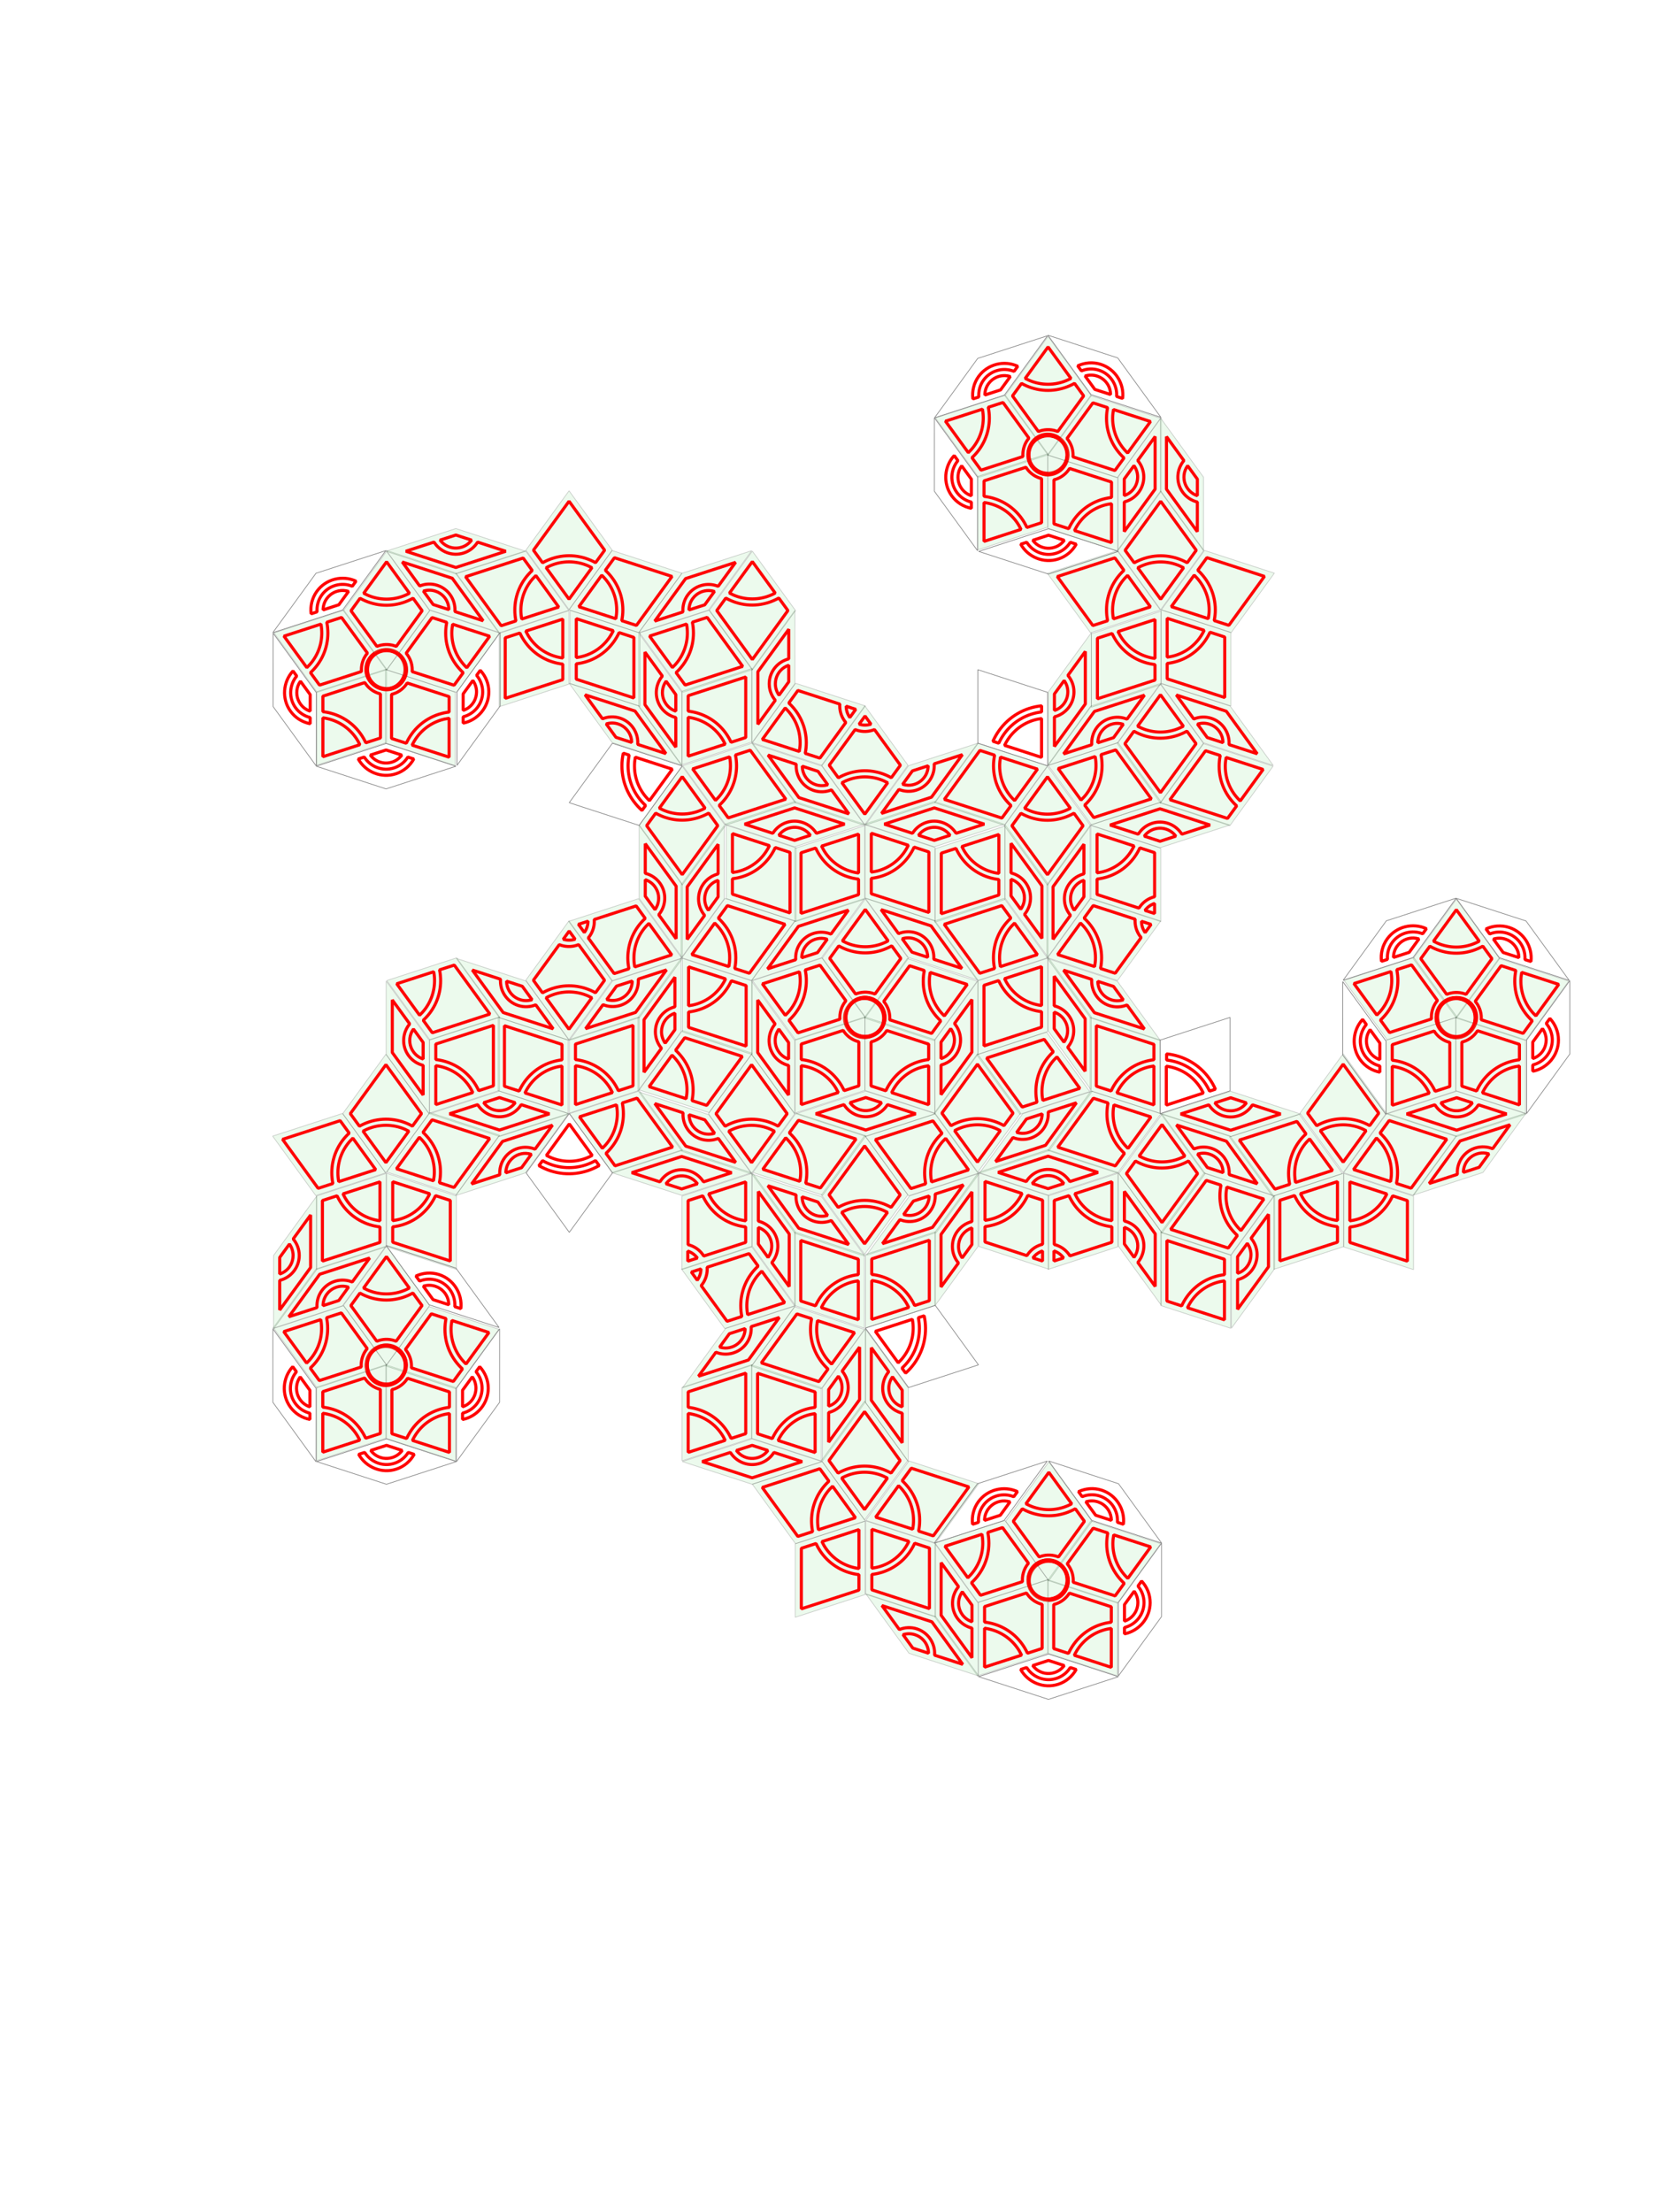 <?xml version="1.0" encoding="UTF-8" standalone="no"?>
<!-- Created with Inkscape (http://www.inkscape.org/) -->

<svg
   xmlns:dc="http://purl.org/dc/elements/1.1/"
   xmlns:cc="http://creativecommons.org/ns#"
   xmlns:rdf="http://www.w3.org/1999/02/22-rdf-syntax-ns#"
   xmlns:svg="http://www.w3.org/2000/svg"
   xmlns="http://www.w3.org/2000/svg"
   xmlns:xlink="http://www.w3.org/1999/xlink"
   xmlns:sodipodi="http://sodipodi.sourceforge.net/DTD/sodipodi-0.dtd"
   xmlns:inkscape="http://www.inkscape.org/namespaces/inkscape"
   width="6in"
   height="8in"
   viewBox="0 0 540 720"
   id="svg4136"
   version="1.1"
   inkscape:version="0.91 r13725"
   sodipodi:docname="penrose-curves-c6.svg">
  <defs
     id="defs4138" />
  <sodipodi:namedview
     id="base"
     pagecolor="#ffffff"
     bordercolor="#666666"
     borderopacity="1.0"
     inkscape:pageopacity="0.0"
     inkscape:pageshadow="2"
     inkscape:zoom="15.839192"
     inkscape:cx="-255.28867"
     inkscape:cy="296.9732"
     inkscape:document-units="px"
     inkscape:current-layer="g11011"
     showgrid="false"
     units="in"
     height="12in"
     width="8in"
     inkscape:object-paths="true"
     inkscape:snap-intersection-paths="true"
     inkscape:object-nodes="true"
     inkscape:snap-smooth-nodes="true"
     inkscape:snap-object-midpoints="true"
     inkscape:snap-center="true"
     inkscape:snap-global="true"
     inkscape:window-width="1912"
     inkscape:window-height="1057"
     inkscape:window-x="0"
     inkscape:window-y="0"
     inkscape:window-maximized="1" />
  <g
     inkscape:label="Calque 1"
     inkscape:groupmode="layer"
     id="layer1"
     transform="translate(0,-332.362)"
     style="display:inline">
    <use
       x="0"
       y="0"
       xlink:href="#g11011"
       inkscape:transform-center-x="561.91671"
       inkscape:transform-center-y="79.971077"
       id="use11642"
       transform="matrix(0.309,0.951,-0.951,0.309,825.558,190.695)"
       width="100%"
       height="100%"
       style="opacity:1" />
    <use
       x="0"
       y="0"
       xlink:href="#g11011"
       inkscape:transform-center-x="204.06451"
       inkscape:transform-center-y="-438.72823"
       id="use11644"
       transform="matrix(-0.809,0.588,-0.588,-0.809,899.308,1034.774)"
       width="100%"
       height="100%"
       style="opacity:1" />
    <use
       x="0"
       y="0"
       xlink:href="#g11011"
       inkscape:transform-center-x="-300.37416"
       inkscape:transform-center-y="-378.41175"
       id="use11646"
       transform="matrix(-0.809,-0.588,0.588,-0.809,119.33,1365.75)"
       width="100%"
       height="100%"
       style="opacity:1" />
    <use
       x="0"
       y="0"
       xlink:href="#g11011"
       inkscape:transform-center-x="-532.14816"
       inkscape:transform-center-y="196.88025"
       id="use11648"
       transform="matrix(0.309,-0.951,0.951,0.309,-436.473,726.224)"
       width="100%"
       height="100%"
       style="opacity:1" />
    <g
       id="g11011"
       inkscape:label="#g11667"
       transform="matrix(1,0,0,-1,0,1340.991)"
       style="opacity:1">
      <g
         id="g10663-3-4-2"
         style="display:inline;opacity:1"
         transform="matrix(-0.809,0.588,0.588,0.809,-482.922,130.557)">
        <path
           transform="translate(0,27.638)"
           style="display:inline;fill:#a0e6a7;fill-opacity:1;fill-rule:evenodd;stroke:#000000;stroke-width:0.218px;stroke-linecap:butt;stroke-linejoin:bevel;stroke-opacity:1;opacity:0.2"
           d="m 185.237,708.795 14.051,-19.34 22.735,7.387 -14.051,19.34 z"
           id="path10114-6-7-9-6"
           inkscape:connector-curvature="0" />
        <path
           style="color:#000000;font-style:normal;font-variant:normal;font-weight:normal;font-stretch:normal;font-size:medium;line-height:normal;font-family:sans-serif;text-indent:0;text-align:start;text-decoration:none;text-decoration-line:none;text-decoration-style:solid;text-decoration-color:#000000;letter-spacing:normal;word-spacing:normal;text-transform:none;direction:ltr;block-progression:tb;writing-mode:lr-tb;baseline-shift:baseline;text-anchor:start;white-space:normal;clip-rule:nonzero;display:inline;overflow:visible;visibility:visible;opacity:1;isolation:auto;mix-blend-mode:normal;color-interpolation:sRGB;color-interpolation-filters:linearRGB;solid-color:#000000;solid-opacity:1;fill:none;fill-opacity:1;fill-rule:evenodd;stroke:#ff0000;stroke-width:1;stroke-linecap:butt;stroke-linejoin:bevel;stroke-miterlimit:4;stroke-dasharray:none;stroke-dashoffset:0;stroke-opacity:1;color-rendering:auto;image-rendering:auto;shape-rendering:auto;text-rendering:auto;enable-background:accumulate"
           d="m 200.053,719.443 -11.58,15.938 18.735,6.088 2.966,-4.082 c -3.494,-3.209 -5.701,-7.798 -5.701,-12.907 0,-1.194 0.123,-2.36 0.351,-3.488 l -4.772,-1.55 -11.58,15.938 m 22.874,0.392 7.44,-10.241 -12.04,-3.912 c -0.172,0.929 -0.273,1.882 -0.273,2.861 3e-5,4.457 1.877,8.46 4.873,11.293 l 7.44,-10.241"
           id="path10114-6-7-9-6-5-2-3-9-3-22-3"
           inkscape:connector-curvature="0"
           sodipodi:nodetypes="ccccsccccccscc" />
      </g>
      <g
         id="g10524-2-1-4-6"
         style="display:inline;opacity:1;stroke-linejoin:bevel"
         transform="matrix(-0.809,0.588,-0.588,-0.809,389.296,1307.158)">
        <path
           style="display:inline;opacity:0.2;fill:#a0e6a7;fill-opacity:1;fill-rule:evenodd;stroke:#000000;stroke-width:0.218px;stroke-linecap:butt;stroke-linejoin:bevel;stroke-opacity:1"
           d="m 236.074,740.087 10e-6,-23.905 -14.051,-19.34 1e-5,23.905 z"
           id="path10106-2-6-8-9-8-1"
           inkscape:connector-curvature="0" />
        <path
           id="path10106-2-6-8-9-8-1-6-2"
           style="color:#000000;font-style:normal;font-variant:normal;font-weight:normal;font-stretch:normal;font-size:medium;line-height:normal;font-family:sans-serif;text-indent:0;text-align:start;text-decoration:none;text-decoration-line:none;text-decoration-style:solid;text-decoration-color:#000000;letter-spacing:normal;word-spacing:normal;text-transform:none;direction:ltr;block-progression:tb;writing-mode:lr-tb;baseline-shift:baseline;text-anchor:start;white-space:normal;clip-rule:nonzero;display:inline;overflow:visible;visibility:visible;opacity:1;isolation:auto;mix-blend-mode:normal;color-interpolation:sRGB;color-interpolation-filters:linearRGB;solid-color:#000000;solid-opacity:1;fill:none;fill-opacity:1;fill-rule:evenodd;stroke:#ff0000;stroke-width:1;stroke-linecap:butt;stroke-linejoin:bevel;stroke-miterlimit:4;stroke-dasharray:none;stroke-dashoffset:0;stroke-opacity:1;color-rendering:auto;image-rendering:auto;shape-rendering:auto;text-rendering:auto;enable-background:accumulate"
           d="m 224.023,702.998 10.052,13.834 -1.9e-4,17.1 -5.67,-7.804 c 1.23,-1.455 1.975,-3.332 1.975,-5.38 0,-3.913 -2.716,-7.203 -6.357,-8.104 l -6.9e-4,-9.645 10.052,13.834 m -10.052,3.266 -0.001,-5.385 c 0.559,0.184 1.083,0.438 1.561,0.76 1.69,1.14 2.799,3.074 2.799,5.276 1e-5,1.387 -0.445,2.663 -1.193,3.706 l -3.165,-4.356 -10e-4,-5.385 c 0.559,0.184 1.083,0.438 1.561,0.76 1.69,1.14 2.799,3.074 2.799,5.276 1e-5,1.387 -0.445,2.663 -1.193,3.706 l -3.165,-4.356 -0.001,-5.385"
           inkscape:connector-curvature="0"
           sodipodi:nodetypes="ccccsccccccsccccsccc" />
      </g>
      <use
         height="100%"
         width="100%"
         transform="translate(481.451,-157.742)"
         id="use10956"
         xlink:href="#g10524-2-1-4-6"
         y="0"
         x="0"
         style="opacity:1" />
      <use
         height="100%"
         width="100%"
         transform="matrix(0.809,0.588,-0.588,0.809,911.478,150.593)"
         id="use10973"
         xlink:href="#g10663-3-4-2"
         y="0"
         x="0"
         style="opacity:1" />
      <use
         height="100%"
         width="100%"
         transform="matrix(0.809,-0.588,0.588,0.809,-70.386,-84.415)"
         id="use10975"
         xlink:href="#g10663-3-4-2"
         y="0"
         x="0"
         style="opacity:1" />
      <use
         height="100%"
         width="100%"
         transform="matrix(-0.309,-0.951,0.951,-0.309,-597.325,776.739)"
         id="use10977"
         xlink:href="#g10663-3-4-2"
         y="0"
         x="0"
         style="opacity:1" />
      <use
         height="100%"
         width="100%"
         transform="matrix(0.809,0.588,-0.588,0.809,897.427,107.349)"
         id="use10987"
         xlink:href="#g10524-2-1-4-6"
         y="0"
         x="0"
         style="opacity:1" />
      <use
         height="100%"
         width="100%"
         transform="matrix(0.809,0.588,-0.588,0.809,911.478,150.593)"
         id="use10989"
         xlink:href="#g10524-2-1-4-6"
         y="0"
         x="0"
         style="opacity:1" />
      <use
         height="100%"
         width="100%"
         transform="matrix(0.309,-0.951,0.951,0.309,-510.542,272.504)"
         id="use10991"
         xlink:href="#g10663-3-4-2"
         y="0"
         x="0"
         style="opacity:1" />
      <use
         height="100%"
         width="100%"
         transform="matrix(-0.309,-0.951,0.951,-0.309,-670.879,776.74)"
         id="use10993"
         xlink:href="#g10524-2-1-4-6"
         y="0"
         x="0"
         style="opacity:1" />
      <use
         height="100%"
         width="100%"
         transform="matrix(-1,0,0,-1,-14.687,1543.998)"
         id="use10995"
         xlink:href="#g10524-2-1-4-6"
         y="0"
         x="0"
         style="opacity:1" />
      <use
         height="100%"
         width="100%"
         transform="matrix(-0.309,0.951,-0.951,-0.309,917.825,1157.032)"
         id="use11007"
         xlink:href="#g10524-2-1-4-6"
         y="0"
         x="0"
         style="opacity:1" />
      <use
         x="0"
         y="0"
         xlink:href="#g10663-3-4-2"
         id="use11696"
         transform="matrix(0.309,0.951,-0.951,0.309,1064.094,609.528)"
         width="100%"
         height="100%"
         style="opacity:1" />
      <use
         x="0"
         y="0"
         xlink:href="#g10663-3-4-2"
         id="use11702"
         transform="matrix(0.309,0.951,-0.951,0.309,1018.646,609.544)"
         width="100%"
         height="100%"
         style="opacity:1" />
      <use
         x="0"
         y="0"
         xlink:href="#g10663-3-4-2"
         id="use11718"
         transform="translate(362.443,-157.715)"
         width="100%"
         height="100%"
         style="opacity:1" />
      <use
         x="0"
         y="0"
         xlink:href="#g10663-3-4-2"
         id="use11720"
         transform="matrix(-0.809,0.588,-0.588,-0.809,491.717,1470.725)"
         width="100%"
         height="100%"
         style="opacity:1" />
      <use
         x="0"
         y="0"
         xlink:href="#g10524-2-1-4-6"
         id="use11722"
         transform="matrix(0.309,-0.951,0.951,0.309,-547.326,299.246)"
         width="100%"
         height="100%"
         style="opacity:1" />
      <use
         x="0"
         y="0"
         xlink:href="#g10524-2-1-4-6"
         id="use11724"
         transform="matrix(0.309,0.951,-0.951,0.309,1100.885,722.757)"
         width="100%"
         height="100%"
         style="opacity:1" />
      <use
         x="0"
         y="0"
         xlink:href="#g10663-3-4-2"
         id="use11726"
         transform="matrix(0.809,-0.588,0.588,0.809,-121.211,-14.457)"
         width="100%"
         height="100%"
         style="opacity:1" />
      <use
         x="0"
         y="0"
         xlink:href="#g10663-3-4-2"
         id="use11728"
         transform="matrix(-0.309,-0.951,0.951,-0.309,-693.599,846.719)"
         width="100%"
         height="100%"
         style="opacity:1" />
      <use
         x="0"
         y="0"
         xlink:href="#g10663-3-4-2"
         id="use11730"
         transform="matrix(-1,0,0,-1,-51.445,1657.222)"
         width="100%"
         height="100%"
         style="opacity:1" />
      <use
         x="0"
         y="0"
         xlink:href="#g10663-3-4-2"
         id="use11732"
         transform="matrix(0.809,0.588,-0.588,0.809,874.704,263.805)"
         width="100%"
         height="100%"
         style="opacity:1" />
      <use
         x="0"
         y="0"
         xlink:href="#g10663-3-4-2"
         id="use11738"
         transform="matrix(-0.309,0.951,-0.951,-0.309,917.825,1296.957)"
         width="100%"
         height="100%"
         style="opacity:1" />
      <use
         x="0"
         y="0"
         xlink:href="#g10524-2-1-4-6"
         id="use11746"
         transform="matrix(0.309,0.951,-0.951,0.309,1018.646,609.544)"
         width="100%"
         height="100%"
         style="opacity:1" />
      <use
         x="0"
         y="0"
         xlink:href="#g10524-2-1-4-6"
         id="use11828"
         transform="matrix(0.309,-0.951,0.951,0.309,-606.829,342.475)"
         width="100%"
         height="100%"
         style="opacity:1" />
      <use
         x="0"
         y="0"
         xlink:href="#g10524-2-1-4-6"
         id="use11836"
         transform="matrix(-0.809,0.588,-0.588,-0.809,477.668,1653.897)"
         width="100%"
         height="100%"
         style="opacity:1" />
      <g
         id="g10663-3-4-2-5-3"
         style="display:inline;opacity:1"
         transform="matrix(-0.809,0.588,0.588,0.809,-602.459,35.031)">
        <path
           transform="translate(0,27.638)"
           style="display:inline;fill:#a0e6a7;fill-opacity:1;fill-rule:evenodd;stroke:#000000;stroke-width:0.218px;stroke-linecap:butt;stroke-linejoin:bevel;stroke-opacity:1"
           d="m 185.237,708.795 14.051,-19.34 22.735,7.387 -14.051,19.34 z"
           id="path10114-6-7-9-6-9-6"
           inkscape:connector-curvature="0" />
        <path
           inkscape:connector-curvature="0"
           style="display:inline;opacity:1;fill:none;fill-opacity:1;fill-rule:evenodd;stroke:#0000ff;stroke-width:1.5;stroke-linejoin:bevel;stroke-miterlimit:4;stroke-dasharray:none;stroke-opacity:1"
           d="m 188.762,731.579 c 2.102,1.527 2.981,4.234 2.178,6.705"
           id="path10368-5-4-5-1-2-1"
           sodipodi:nodetypes="cc" />
        <path
           inkscape:connector-curvature="0"
           style="display:inline;opacity:1;fill:none;fill-opacity:1;fill-rule:evenodd;stroke:#ff0000;stroke-width:1.5;stroke-linejoin:bevel;stroke-miterlimit:4;stroke-dasharray:none;stroke-opacity:1"
           d="m 211.494,738.955 c -6.272,-4.557 -8.897,-12.635 -6.501,-20.009"
           id="path10626-5-0-0-2-2" />
        <path
           style="display:inline;opacity:1;fill:none;fill-opacity:1;fill-rule:evenodd;stroke:#ff0000;stroke-width:1;stroke-linejoin:bevel;stroke-miterlimit:4;stroke-dasharray:none;stroke-opacity:1"
           d="m 177.878,736.433 a 7.357,7.357 0 0 1 7.357,-7.357 7.357,7.357 0 0 1 7.357,7.357 7.357,7.357 0 0 1 -7.357,7.357 7.357,7.357 0 0 1 -7.357,-7.357 z"
           id="path9649-2-8-9"
           inkscape:connector-curvature="0" />
        <path
           style="color:#000000;font-style:normal;font-variant:normal;font-weight:normal;font-stretch:normal;font-size:medium;line-height:normal;font-family:sans-serif;text-indent:0;text-align:start;text-decoration:none;text-decoration-line:none;text-decoration-style:solid;text-decoration-color:#000000;letter-spacing:normal;word-spacing:normal;text-transform:none;direction:ltr;block-progression:tb;writing-mode:lr-tb;baseline-shift:baseline;text-anchor:start;white-space:normal;clip-rule:nonzero;display:inline;overflow:visible;visibility:visible;opacity:1;isolation:auto;mix-blend-mode:normal;color-interpolation:sRGB;color-interpolation-filters:linearRGB;solid-color:#000000;solid-opacity:1;fill:none;fill-opacity:1;fill-rule:evenodd;stroke:#ff0000;stroke-width:1;stroke-linecap:butt;stroke-linejoin:bevel;stroke-miterlimit:4;stroke-dasharray:none;stroke-dashoffset:0;stroke-opacity:1;color-rendering:auto;image-rendering:auto;shape-rendering:auto;text-rendering:auto;enable-background:accumulate"
           d="m 200.051,719.444 18.734,6.088 -11.578,15.938 -18.734,-6.088 z"
           id="path10114-6-7-9-6-5-2-3-9-3"
           inkscape:connector-curvature="0"
           sodipodi:nodetypes="ccccc" />
        <path
           style="display:inline;opacity:1;fill:none;fill-opacity:1;fill-rule:evenodd;stroke:#ff0000;stroke-width:1;stroke-linejoin:bevel;stroke-miterlimit:4;stroke-dasharray:none;stroke-opacity:1"
           d="m 205.474,724.481 a 16.548,16.548 0 0 1 16.548,-16.548 16.548,16.548 0 0 1 16.548,16.548 16.548,16.548 0 0 1 -16.548,16.548 16.548,16.548 0 0 1 -16.548,-16.548 z"
           id="path9649-5-2-7-7-1"
           inkscape:connector-curvature="0" />
      </g>
      <use
         x="0"
         y="0"
         xlink:href="#g10663-3-4-2-5"
         id="use17548"
         transform="translate(491.666,-70.546)"
         width="100%"
         height="100%"
         style="opacity:1" />
      <use
         style="display:inline;opacity:1"
         x="0"
         y="0"
         xlink:href="#g10663-3-4-2-5"
         id="use17572-5"
         transform="translate(335.929,42.62)"
         width="100%"
         height="100%" />
      <use
         style="display:inline;opacity:1"
         x="0"
         y="0"
         xlink:href="#g10663-3-4-2-5"
         id="use17574-0"
         transform="matrix(0.309,0.951,-0.951,0.309,902.113,759.391)"
         width="100%"
         height="100%" />
      <use
         style="display:inline;opacity:1"
         x="0"
         y="0"
         xlink:href="#g10663-3-4-2-5"
         id="use17576-3"
         transform="matrix(-0.809,0.588,-0.588,-0.809,395.47,1519.371)"
         width="100%"
         height="100%" />
      <use
         style="display:inline;opacity:1"
         x="0"
         y="0"
         xlink:href="#g10663-3-4-2-5"
         id="use17578-6"
         transform="matrix(-0.809,-0.588,0.588,-0.809,-483.877,1272.374)"
         width="100%"
         height="100%" />
      <use
         style="display:inline;opacity:1"
         x="0"
         y="0"
         xlink:href="#g10663-3-4-2-5"
         id="use17580-1"
         transform="matrix(0.309,-0.951,0.951,0.309,-520.704,359.702)"
         width="100%"
         height="100%" />
      <g
         id="g10663-3-4-2-5-37"
         style="display:inline;opacity:1;fill:none"
         transform="matrix(-0.809,0.588,0.588,0.809,-499.254,0.13)">
        <path
           transform="translate(0,27.638)"
           style="display:inline;fill:none;fill-opacity:1;fill-rule:evenodd;stroke:#808080;stroke-width:0.218px;stroke-linecap:butt;stroke-linejoin:bevel;stroke-opacity:1"
           d="m 185.237,708.795 14.051,-19.34 22.735,7.387 -14.051,19.34 z"
           id="path10114-6-7-9-6-9-4"
           inkscape:connector-curvature="0" />
        <path
           style="color:#000000;font-style:normal;font-variant:normal;font-weight:normal;font-stretch:normal;font-size:medium;line-height:normal;font-family:sans-serif;text-indent:0;text-align:start;text-decoration:none;text-decoration-line:none;text-decoration-style:solid;text-decoration-color:#000000;letter-spacing:normal;word-spacing:normal;text-transform:none;direction:ltr;block-progression:tb;writing-mode:lr-tb;baseline-shift:baseline;text-anchor:start;white-space:normal;clip-rule:nonzero;display:inline;overflow:visible;visibility:visible;opacity:1;isolation:auto;mix-blend-mode:normal;color-interpolation:sRGB;color-interpolation-filters:linearRGB;solid-color:#000000;solid-opacity:1;fill:none;fill-opacity:1;fill-rule:evenodd;stroke:#ff0000;stroke-width:1;stroke-linecap:butt;stroke-linejoin:bevel;stroke-miterlimit:4;stroke-dasharray:none;stroke-dashoffset:0;stroke-opacity:1;color-rendering:auto;image-rendering:auto;shape-rendering:auto;text-rendering:auto;enable-background:accumulate"
           d="m 193.563,737.035 13.646,4.433 2.966,-4.082 c -3.494,-3.209 -5.7,-7.797 -5.7,-12.906 0,-1.193 0.122,-2.36 0.349,-3.486 l -4.773,-1.552 -8.433,11.607 c 1.23,1.456 1.975,3.332 1.975,5.38 0,0.204 -0.017,0.404 -0.032,0.605 l 13.646,4.433"
           id="path6464" />
        <path
           style="color:#000000;font-style:normal;font-variant:normal;font-weight:normal;font-stretch:normal;font-size:medium;line-height:normal;font-family:sans-serif;text-indent:0;text-align:start;text-decoration:none;text-decoration-line:none;text-decoration-style:solid;text-decoration-color:#000000;letter-spacing:normal;word-spacing:normal;text-transform:none;direction:ltr;block-progression:tb;writing-mode:lr-tb;baseline-shift:baseline;text-anchor:start;white-space:normal;clip-rule:nonzero;display:inline;overflow:visible;visibility:visible;opacity:1;isolation:auto;mix-blend-mode:normal;color-interpolation:sRGB;color-interpolation-filters:linearRGB;solid-color:#000000;solid-opacity:1;fill:none;fill-opacity:1;fill-rule:evenodd;stroke:#ff0000;stroke-width:1;stroke-linecap:butt;stroke-linejoin:bevel;stroke-miterlimit:4;stroke-dasharray:none;stroke-dashoffset:0;stroke-opacity:1;color-rendering:auto;image-rendering:auto;shape-rendering:auto;text-rendering:auto;enable-background:accumulate"
           d="M -237.762 289.021 L -239.662 289.639 C -239.083 293.092 -239.839 296.767 -242.074 299.844 C -242.523 300.462 -243.024 301.018 -243.549 301.537 L -242.359 303.174 C -241.675 302.524 -241.032 301.813 -240.457 301.021 C -237.838 297.416 -237.003 293.074 -237.762 289.021 z "
           transform="matrix(-0.809,0.588,-0.588,-0.809,188.876,1109.347)"
           id="path10114-6-7-9-6-5-2-3-9-3-22-0-67-2" />
        <path
           inkscape:connector-curvature="0"
           style="color:#000000;font-style:normal;font-variant:normal;font-weight:normal;font-stretch:normal;font-size:medium;line-height:normal;font-family:sans-serif;text-indent:0;text-align:start;text-decoration:none;text-decoration-line:none;text-decoration-style:solid;text-decoration-color:#000000;letter-spacing:normal;word-spacing:normal;text-transform:none;direction:ltr;block-progression:tb;writing-mode:lr-tb;baseline-shift:baseline;text-anchor:start;white-space:normal;clip-rule:nonzero;display:inline;overflow:visible;visibility:visible;opacity:1;isolation:auto;mix-blend-mode:normal;color-interpolation:sRGB;color-interpolation-filters:linearRGB;solid-color:#000000;solid-opacity:1;fill:none;fill-opacity:1;fill-rule:evenodd;stroke:#ff0000;stroke-width:1;stroke-linecap:butt;stroke-linejoin:bevel;stroke-miterlimit:4;stroke-dasharray:none;stroke-dashoffset:0;stroke-opacity:1;color-rendering:auto;image-rendering:auto;shape-rendering:auto;text-rendering:auto;enable-background:accumulate"
           d="m 188.979,731.284 c 1.587,1.154 2.615,3.025 2.615,5.147 7e-5,0.689 -0.108,1.352 -0.309,1.972 -0.607,1.866 -2.069,3.422 -4.087,4.077 -0.655,0.213 -1.319,0.315 -1.971,0.315 -1.962,-5e-4 -3.894,-0.911 -5.141,-2.627 -0.405,-0.558 -0.707,-1.157 -0.909,-1.778 -0.606,-1.866 -0.337,-3.985 0.91,-5.701 0.405,-0.557 0.882,-1.03 1.41,-1.414 1.588,-1.153 3.685,-1.552 5.703,-0.896 0.655,0.213 1.252,0.521 1.78,0.904 1.587,1.153 2.615,3.025 2.615,5.147 0,0.689 -0.108,1.352 -0.309,1.972"
           id="path9649-2-8-9-7-1-4-5-5-9"
           sodipodi:nodetypes="cccscccscccsc" />
      </g>
      <g
         id="g10524-2-1-4-6-6"
         style="display:inline;opacity:1;fill:none;stroke-linejoin:bevel"
         transform="matrix(-0.809,0.588,-0.588,-0.809,363.15,1115.065)">
        <path
           style="display:inline;fill:none;fill-opacity:1;fill-rule:evenodd;stroke:#808080;stroke-width:0.218px;stroke-linecap:butt;stroke-linejoin:bevel;stroke-opacity:1"
           d="m 236.074,740.087 10e-6,-23.905 -14.051,-19.34 1e-5,23.905 z"
           id="path10106-2-6-8-9-8-1-8"
           inkscape:connector-curvature="0" />
        <path
           style="color:#000000;font-style:normal;font-variant:normal;font-weight:normal;font-stretch:normal;font-size:medium;line-height:normal;font-family:sans-serif;text-indent:0;text-align:start;text-decoration:none;text-decoration-line:none;text-decoration-style:solid;text-decoration-color:#000000;letter-spacing:normal;word-spacing:normal;text-transform:none;direction:ltr;block-progression:tb;writing-mode:lr-tb;baseline-shift:baseline;text-anchor:start;white-space:normal;clip-rule:nonzero;display:inline;overflow:visible;visibility:visible;opacity:1;isolation:auto;mix-blend-mode:normal;color-interpolation:sRGB;color-interpolation-filters:linearRGB;solid-color:#000000;solid-opacity:1;fill:none;fill-opacity:1;fill-rule:evenodd;stroke:#ff0000;stroke-width:1;stroke-linecap:butt;stroke-linejoin:bevel;stroke-miterlimit:4;stroke-dasharray:none;stroke-dashoffset:0;stroke-opacity:1;color-rendering:auto;image-rendering:auto;shape-rendering:auto;text-rendering:auto;enable-background:accumulate"
           d="m 224.024,710.59 -4.6e-4,2.054 c 3.641,0.901 6.357,4.191 6.357,8.104 0,2.048 -0.745,3.925 -1.975,5.38 l 1.191,1.64 c 1.72,-1.852 2.784,-4.318 2.784,-7.021 1e-5,-5 -3.616,-9.215 -8.356,-10.158 l -4.6e-4,2.054"
           id="path44281-3"
           inkscape:connector-curvature="0"
           sodipodi:nodetypes="ccsccscc" />
        <path
           style="color:#000000;font-style:normal;font-variant:normal;font-weight:normal;font-stretch:normal;font-size:medium;line-height:normal;font-family:sans-serif;text-indent:0;text-align:start;text-decoration:none;text-decoration-line:none;text-decoration-style:solid;text-decoration-color:#000000;letter-spacing:normal;word-spacing:normal;text-transform:none;direction:ltr;block-progression:tb;writing-mode:lr-tb;baseline-shift:baseline;text-anchor:start;white-space:normal;clip-rule:nonzero;display:inline;overflow:visible;visibility:visible;opacity:1;isolation:auto;mix-blend-mode:normal;color-interpolation:sRGB;color-interpolation-filters:linearRGB;solid-color:#000000;solid-opacity:1;fill:none;fill-opacity:1;fill-rule:evenodd;stroke:#ff0000;stroke-width:1;stroke-linecap:butt;stroke-linejoin:bevel;stroke-miterlimit:4;stroke-dasharray:none;stroke-dashoffset:0;stroke-opacity:1;color-rendering:auto;image-rendering:auto;shape-rendering:auto;text-rendering:auto;enable-background:accumulate"
           d="m 227.189,724.454 -3.165,-4.356 3e-4,-5.383 c 0.558,0.184 1.081,0.439 1.558,0.76 1.691,1.14 2.8,3.072 2.8,5.274 0,1.387 -0.445,2.663 -1.193,3.706 l -3.165,-4.356"
           id="path10106-2-6-8-9-8-1-6-1-9-5"
           inkscape:connector-curvature="0"
           sodipodi:nodetypes="ccccscc" />
      </g>
      <g
         id="g10663-3-4-2-5"
         style="display:inline;opacity:1"
         transform="matrix(-0.809,0.588,0.588,0.809,-493.11,43.365)">
        <path
           transform="translate(0,27.638)"
           style="display:inline;fill:#a0e6a7;fill-opacity:1;fill-rule:evenodd;stroke:#000000;stroke-width:0.218px;stroke-linecap:butt;stroke-linejoin:bevel;stroke-opacity:1;opacity:0.2"
           d="m 185.237,708.795 14.051,-19.34 22.735,7.387 -14.051,19.34 z"
           id="path10114-6-7-9-6-9"
           inkscape:connector-curvature="0"
           sodipodi:nodetypes="ccccc" />
        <path
           style="color:#000000;font-style:normal;font-variant:normal;font-weight:normal;font-stretch:normal;font-size:medium;line-height:normal;font-family:sans-serif;text-indent:0;text-align:start;text-decoration:none;text-decoration-line:none;text-decoration-style:solid;text-decoration-color:#000000;letter-spacing:normal;word-spacing:normal;text-transform:none;direction:ltr;block-progression:tb;writing-mode:lr-tb;baseline-shift:baseline;text-anchor:start;white-space:normal;clip-rule:nonzero;display:inline;overflow:visible;visibility:visible;opacity:1;isolation:auto;mix-blend-mode:normal;color-interpolation:sRGB;color-interpolation-filters:linearRGB;solid-color:#000000;solid-opacity:1;fill:none;fill-opacity:1;fill-rule:evenodd;stroke:#ff0000;stroke-width:1;stroke-linecap:butt;stroke-linejoin:bevel;stroke-miterlimit:4;stroke-dasharray:none;stroke-dashoffset:0;stroke-opacity:1;color-rendering:auto;image-rendering:auto;shape-rendering:auto;text-rendering:auto;enable-background:accumulate"
           d="m 193.562,737.036 13.646,4.433 2.966,-4.082 c -3.494,-3.209 -5.7,-7.797 -5.7,-12.906 0,-1.193 0.122,-2.36 0.349,-3.486 l -4.773,-1.552 -8.433,11.607 c 1.23,1.456 1.975,3.332 1.975,5.38 0,0.204 -0.017,0.404 -0.032,0.605 l 13.646,4.433 m 4.139,-5.697 7.439,-10.24 -12.038,-3.912 c -0.172,0.928 -0.274,1.881 -0.274,2.86 3e-5,4.457 1.877,8.46 4.873,11.292 l 7.439,-10.24"
           id="path10114-6-7-9-6-5-2-3-9-3-22-0-67"
           inkscape:connector-curvature="0"
           sodipodi:nodetypes="cccscccccccccscc" />
        <path
           inkscape:connector-curvature="0"
           style="color:#000000;font-style:normal;font-variant:normal;font-weight:normal;font-stretch:normal;font-size:medium;line-height:normal;font-family:sans-serif;text-indent:0;text-align:start;text-decoration:none;text-decoration-line:none;text-decoration-style:solid;text-decoration-color:#000000;letter-spacing:normal;word-spacing:normal;text-transform:none;direction:ltr;block-progression:tb;writing-mode:lr-tb;baseline-shift:baseline;text-anchor:start;white-space:normal;clip-rule:nonzero;display:inline;overflow:visible;visibility:visible;opacity:1;isolation:auto;mix-blend-mode:normal;color-interpolation:sRGB;color-interpolation-filters:linearRGB;solid-color:#000000;solid-opacity:1;fill:none;fill-opacity:1;fill-rule:evenodd;stroke:#ff0000;stroke-width:1;stroke-linecap:butt;stroke-linejoin:bevel;stroke-miterlimit:4;stroke-dasharray:none;stroke-dashoffset:0;stroke-opacity:1;color-rendering:auto;image-rendering:auto;shape-rendering:auto;text-rendering:auto;enable-background:accumulate"
           d="m 188.979,731.285 c 1.587,1.154 2.615,3.025 2.615,5.147 7e-5,0.689 -0.108,1.352 -0.309,1.972 -0.607,1.866 -2.069,3.422 -4.087,4.077 -0.655,0.213 -1.319,0.315 -1.971,0.315 -1.962,-5e-4 -3.894,-0.911 -5.141,-2.627 -0.405,-0.558 -0.707,-1.157 -0.909,-1.778 -0.606,-1.866 -0.337,-3.985 0.91,-5.701 0.405,-0.557 0.882,-1.03 1.41,-1.414 1.588,-1.153 3.685,-1.552 5.703,-0.896 0.655,0.213 1.252,0.521 1.78,0.904 1.587,1.153 2.615,3.025 2.615,5.147 0,0.689 -0.108,1.352 -0.309,1.972"
           id="path9649-2-8-9-7-1-4-5-5"
           sodipodi:nodetypes="cccscccscccsc" />
      </g>
      <use
         x="0"
         y="0"
         xlink:href="#g10524-2-1-4-6-6"
         id="use40101-0"
         transform="translate(351.793,147.561)"
         width="100%"
         height="100%"
         style="display:inline;opacity:1" />
      <use
         x="0"
         y="0"
         xlink:href="#g10524-2-1-4-6-6"
         id="use40101-9"
         transform="matrix(0.309,0.951,-0.951,0.309,807.268,806.979)"
         width="100%"
         height="100%"
         style="display:inline;opacity:1" />
      <use
         x="0"
         y="0"
         xlink:href="#g10524-2-1-4-6-6"
         id="use40101-19"
         transform="matrix(-0.809,0.588,-0.588,-0.809,320.854,1443.906)"
         width="100%"
         height="100%"
         style="display:inline;opacity:1" />
      <use
         x="0"
         y="0"
         xlink:href="#g10524-2-1-4-6-6"
         id="use40101-6"
         transform="matrix(-0.809,-0.588,0.588,-0.809,-435.191,1178.152)"
         width="100%"
         height="100%"
         style="display:inline;opacity:1" />
      <g
         id="g10663-3-4-2-5-37-4"
         style="display:inline;opacity:1;fill:none"
         transform="matrix(-0.809,0.588,0.588,0.809,-511.228,-85.513)">
        <path
           style="color:#000000;font-style:normal;font-variant:normal;font-weight:normal;font-stretch:normal;font-size:medium;line-height:normal;font-family:sans-serif;text-indent:0;text-align:start;text-decoration:none;text-decoration-line:none;text-decoration-style:solid;text-decoration-color:#000000;letter-spacing:normal;word-spacing:normal;text-transform:none;direction:ltr;block-progression:tb;writing-mode:lr-tb;baseline-shift:baseline;text-anchor:start;white-space:normal;clip-rule:nonzero;display:inline;overflow:visible;visibility:visible;opacity:1;isolation:auto;mix-blend-mode:normal;color-interpolation:sRGB;color-interpolation-filters:linearRGB;solid-color:#000000;solid-opacity:1;fill:none;fill-opacity:1;fill-rule:evenodd;stroke:#ff0000;stroke-width:1;stroke-linecap:butt;stroke-linejoin:bevel;stroke-miterlimit:4;stroke-dasharray:none;stroke-dashoffset:0;stroke-opacity:1;color-rendering:auto;image-rendering:auto;shape-rendering:auto;text-rendering:auto;enable-background:accumulate"
           d="m -238.158,382.922 -1.9,0.617 c 0.94,4.65 0.028,9.66 -2.975,13.793 -0.702,0.966 -1.487,1.837 -2.334,2.615 l 1.178,1.619 c 1.011,-0.905 1.945,-1.92 2.773,-3.061 3.386,-4.66 4.38,-10.339 3.258,-15.584 l -1.9,0.617"
           transform="matrix(-0.809,0.588,-0.588,-0.809,241.401,1188.778)"
           id="path29929"
           inkscape:connector-curvature="0"
           sodipodi:nodetypes="ccsccscc" />
        <path
           style="color:#000000;font-style:normal;font-variant:normal;font-weight:normal;font-stretch:normal;font-size:medium;line-height:normal;font-family:sans-serif;text-indent:0;text-align:start;text-decoration:none;text-decoration-line:none;text-decoration-style:solid;text-decoration-color:#000000;letter-spacing:normal;word-spacing:normal;text-transform:none;direction:ltr;block-progression:tb;writing-mode:lr-tb;baseline-shift:baseline;text-anchor:start;white-space:normal;clip-rule:nonzero;display:inline;overflow:visible;visibility:visible;opacity:1;isolation:auto;mix-blend-mode:normal;color-interpolation:sRGB;color-interpolation-filters:linearRGB;solid-color:#000000;solid-opacity:1;fill:none;fill-opacity:1;fill-rule:evenodd;stroke:#ff0000;stroke-width:1;stroke-linecap:butt;stroke-linejoin:bevel;stroke-miterlimit:4;stroke-dasharray:none;stroke-dashoffset:0;stroke-opacity:1;color-rendering:auto;image-rendering:auto;shape-rendering:auto;text-rendering:auto;enable-background:accumulate"
           d="m 211.348,735.771 7.44,-10.241 -12.04,-3.912 c -0.172,0.929 -0.273,1.882 -0.273,2.861 3e-5,4.457 1.877,8.46 4.873,11.293 l 7.44,-10.241"
           id="path10114-6-7-9-6-5-2-3-9-3-22-3-2"
           inkscape:connector-curvature="0" />
        <path
           style="display:inline;fill:none;fill-opacity:1;fill-rule:evenodd;stroke:#808080;stroke-width:0.218px;stroke-linecap:butt;stroke-linejoin:bevel;stroke-opacity:1"
           d="m 185.237,736.432 14.051,-19.34 22.735,7.387 -14.051,19.34 z"
           id="path10114-6-7-9-6-9-4-6"
           inkscape:connector-curvature="0" />
      </g>
      <use
         x="0"
         y="0"
         xlink:href="#g10663-3-4-2-5-37-4"
         id="use38765"
         transform="matrix(-0.809,-0.588,0.588,-0.809,-363.301,1114.193)"
         width="100%"
         height="100%" />
      <g
         id="g10663-3-4-2-5-9"
         style="display:inline;opacity:1"
         transform="matrix(-0.809,0.588,0.588,0.809,-515.487,-127.049)">
        <path
           transform="translate(0,27.638)"
           style="display:inline;opacity:0.2;fill:#a0e6a7;fill-opacity:1;fill-rule:evenodd;stroke:#000000;stroke-width:0.218px;stroke-linecap:butt;stroke-linejoin:bevel;stroke-opacity:1"
           d="m 185.237,708.795 14.051,-19.34 22.735,7.387 -14.051,19.34 z"
           id="path10114-6-7-9-6-9-9"
           inkscape:connector-curvature="0"
           sodipodi:nodetypes="ccccc" />
        <path
           style="color:#000000;font-style:normal;font-variant:normal;font-weight:normal;font-stretch:normal;font-size:medium;line-height:normal;font-family:sans-serif;text-indent:0;text-align:start;text-decoration:none;text-decoration-line:none;text-decoration-style:solid;text-decoration-color:#000000;letter-spacing:normal;word-spacing:normal;text-transform:none;direction:ltr;block-progression:tb;writing-mode:lr-tb;baseline-shift:baseline;text-anchor:start;white-space:normal;clip-rule:nonzero;display:inline;overflow:visible;visibility:visible;opacity:1;isolation:auto;mix-blend-mode:normal;color-interpolation:sRGB;color-interpolation-filters:linearRGB;solid-color:#000000;solid-opacity:1;fill:none;fill-opacity:1;fill-rule:evenodd;stroke:#ff0000;stroke-width:1;stroke-linecap:butt;stroke-linejoin:bevel;stroke-miterlimit:4;stroke-dasharray:none;stroke-dashoffset:0;stroke-opacity:1;color-rendering:auto;image-rendering:auto;shape-rendering:auto;text-rendering:auto;enable-background:accumulate"
           d="m 193.562,737.036 13.646,4.433 2.966,-4.082 c -3.494,-3.209 -5.7,-7.797 -5.7,-12.906 0,-1.193 0.122,-2.36 0.349,-3.486 l -4.773,-1.552 -8.433,11.607 c 1.23,1.456 1.975,3.332 1.975,5.38 0,0.204 -0.017,0.404 -0.032,0.605 l 13.646,4.433"
           id="path38820"
           inkscape:connector-curvature="0" />
        <path
           style="color:#000000;font-style:normal;font-variant:normal;font-weight:normal;font-stretch:normal;font-size:medium;line-height:normal;font-family:sans-serif;text-indent:0;text-align:start;text-decoration:none;text-decoration-line:none;text-decoration-style:solid;text-decoration-color:#000000;letter-spacing:normal;word-spacing:normal;text-transform:none;direction:ltr;block-progression:tb;writing-mode:lr-tb;baseline-shift:baseline;text-anchor:start;white-space:normal;clip-rule:nonzero;display:inline;overflow:visible;visibility:visible;opacity:1;isolation:auto;mix-blend-mode:normal;color-interpolation:sRGB;color-interpolation-filters:linearRGB;solid-color:#000000;solid-opacity:1;fill:none;fill-opacity:1;fill-rule:evenodd;stroke:#ff0000;stroke-width:1;stroke-linecap:butt;stroke-linejoin:bevel;stroke-miterlimit:4;stroke-dasharray:none;stroke-dashoffset:0;stroke-opacity:1;color-rendering:auto;image-rendering:auto;shape-rendering:auto;text-rendering:auto;enable-background:accumulate"
           d="m 211.347,735.772 7.439,-10.24 -12.038,-3.912 c -0.172,0.928 -0.274,1.881 -0.274,2.86 3e-5,4.457 1.877,8.46 4.873,11.292 l 7.439,-10.24"
           id="path10114-6-7-9-6-5-2-3-9-3-22-0-67-3"
           inkscape:connector-curvature="0"
           sodipodi:nodetypes="cccscc" />
        <path
           style="color:#000000;font-style:normal;font-variant:normal;font-weight:normal;font-stretch:normal;font-size:medium;line-height:normal;font-family:sans-serif;text-indent:0;text-align:start;text-decoration:none;text-decoration-line:none;text-decoration-style:solid;text-decoration-color:#000000;letter-spacing:normal;word-spacing:normal;text-transform:none;direction:ltr;block-progression:tb;writing-mode:lr-tb;baseline-shift:baseline;text-anchor:start;white-space:normal;clip-rule:nonzero;display:inline;overflow:visible;visibility:visible;opacity:1;isolation:auto;mix-blend-mode:normal;color-interpolation:sRGB;color-interpolation-filters:linearRGB;solid-color:#000000;solid-opacity:1;fill:none;fill-opacity:1;fill-rule:evenodd;stroke:#ff0000;stroke-width:1;stroke-linecap:butt;stroke-linejoin:bevel;stroke-miterlimit:4;stroke-dasharray:none;stroke-dashoffset:0;stroke-opacity:1;color-rendering:auto;image-rendering:auto;shape-rendering:auto;text-rendering:auto;enable-background:accumulate"
           d="m -235.717,429.961 -1.928,-2.654 c -0.801,1.115 -1.186,2.396 -1.193,3.668 l 3.121,-1.014 -1.928,-2.654"
           transform="matrix(-0.809,0.588,-0.588,-0.809,250.497,1221.778)"
           id="path10114-6-7-9-6-5-2-3-9-3-22-3-0"
           inkscape:connector-curvature="0"
           sodipodi:nodetypes="ccccc" />
      </g>
      <use
         x="0"
         y="0"
         xlink:href="#g10663-3-4-2-5-9"
         id="use38826"
         transform="matrix(-0.309,0.951,-0.951,-0.309,662.753,1108.351)"
         width="100%"
         height="100%" />
      <use
         style="display:inline;opacity:1"
         x="0"
         y="0"
         xlink:href="#g10663-3-4-2-5-9"
         id="use38826-0"
         transform="matrix(-1,0,0,-1,-47.228,1286.399)"
         width="100%"
         height="100%" />
    </g>
  </g>
</svg>
